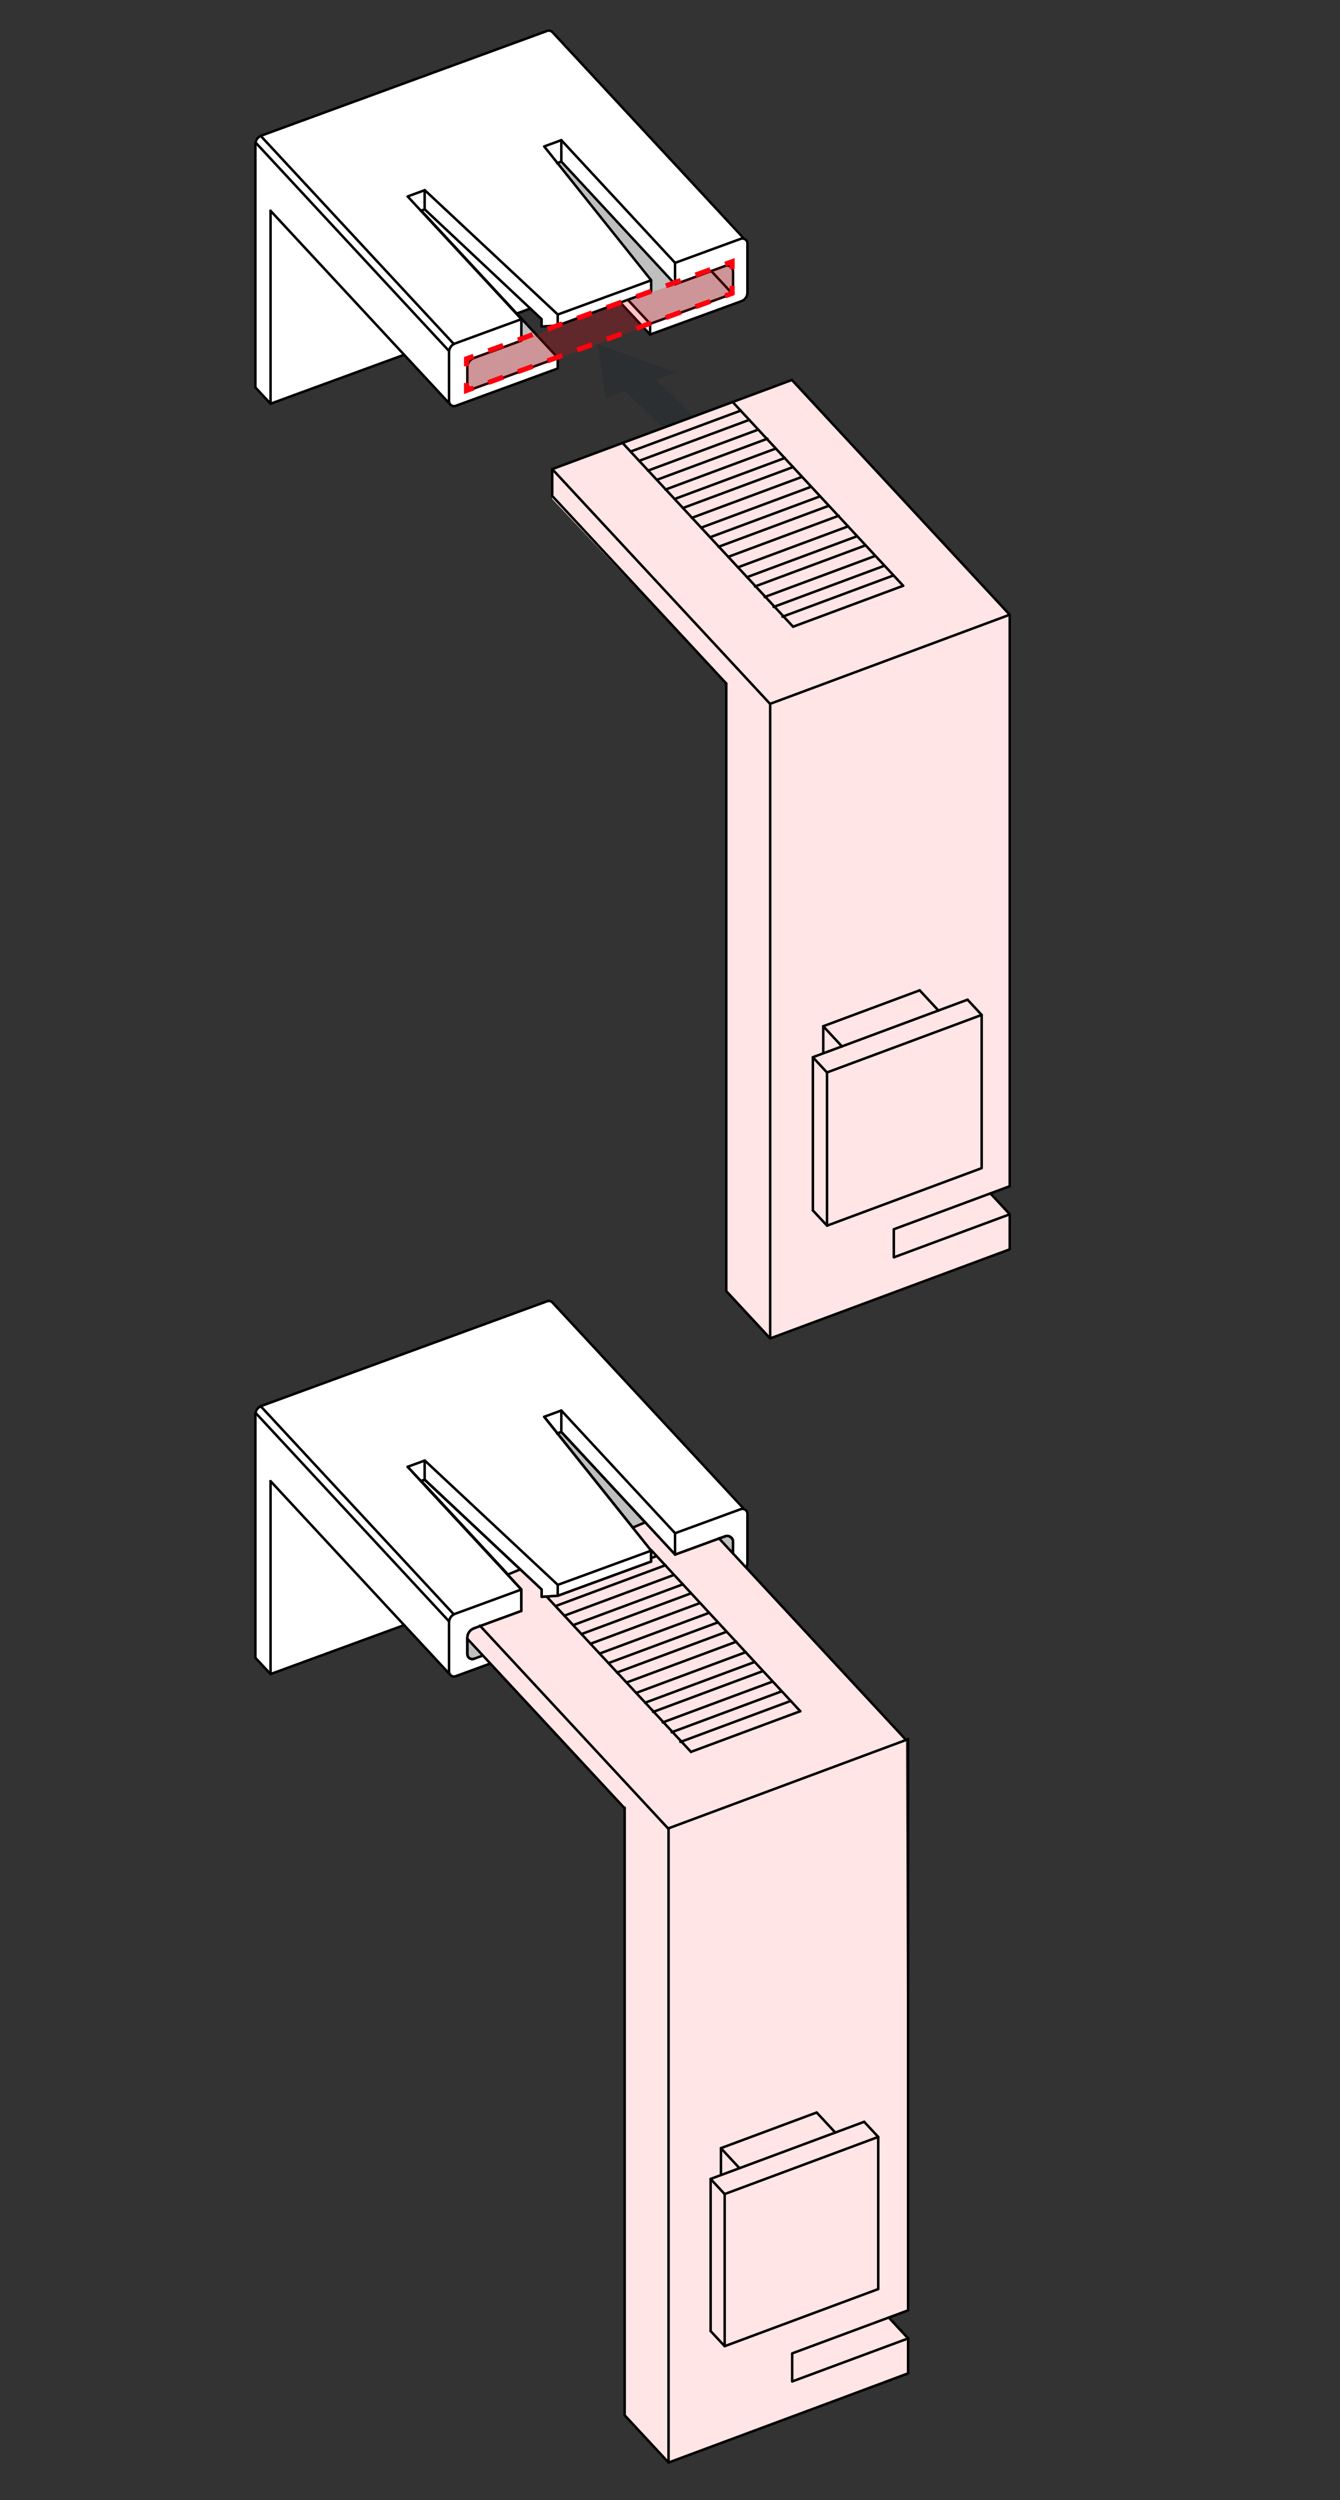 <?xml version="1.0" encoding="UTF-8"?>
<svg xmlns="http://www.w3.org/2000/svg" width="268" height="500" version="1.1" viewBox="0 0 268 500">
  <rect x="0" y="0" width="268" height="500" fill="#333333" stroke="none"/>
  <defs>
    <style>
      .cls-1 {
        fill: #ff000d;
        opacity: .22;
      }

      .cls-1, .cls-2, .cls-3, .cls-4, .cls-5 {
        stroke-width: 0px;
      }

      .cls-6, .cls-7, .cls-8, .cls-9 {
        fill: none;
      }

      .cls-6, .cls-8 {
        stroke: #ff000d;
        stroke-miterlimit: 10;
      }

      .cls-2 {
        fill: #ffe5e5;
      }

      .cls-3 {
        fill: #2c2f31;
      }

      .cls-7 {
        stroke: #000100;
      }

      .cls-7, .cls-9 {
        stroke-linecap: round;
        stroke-linejoin: round;
        stroke-width: .5px;
      }

      .cls-4 {
        fill: #bfbfbf;
      }

      .cls-8 {
        stroke-dasharray: 0 0 3.152 3.152;
      }

      .cls-5 {
        fill: #fff;
      }

      .cls-9 {
        stroke: #000;
      }
    </style>
  </defs>
  <g id="Ebene_1" data-name="Ebene 1">
    <polygon class="cls-3" points="119.531 68.776 135.231 74.525 131.194 75.954 140.936 85.354 134.734 87.585 124.996 78.188 121.099 79.619 119.531 68.776"/>
    <g>
      <path class="cls-5" d="M54.108,80.741l-3.035-3.262V28.792s-.667-.975,1.069-1.617L109.778,6.129s.707.297,1.334.971l37.724,40.321s.562.306.648.927v10.255s.245,1.196-1.203,1.63l-18.259,6.656-5.97-6.399-12.507,4.601-3.227.212v-1.486l-2.234-2.119-2.752,1.008,8.213,8.838v2.147l-20.246,7.417s-1.597.347-1.842-.854l-8.631-9.303-26.719,9.788Z"/>
      <path class="cls-4" d="M130.029,64.739l15.84-5.799s.699-.442.74-2.098,0-2.778,0-2.778c0,0-.06-1.07-1.691-.663s-9.81,3.425-9.81,3.425l-22.844-24.354-.847.155,18.819,23.322v2.297l-4.379,1.709,4.171,4.784Z"/>
      <path class="cls-4" d="M104.225,63.797v4.326l-9.938,3.726s-.868.561-.816,1.682,0,3.313,0,3.313c0,0,.255,1.22,1.428.903l16.647-6.202-7.321-7.748Z"/>
      <g>
        <line class="cls-9" x1="52.142" y1="27.175" x2="90.744" y2="68.776"/>
        <line class="cls-9" x1="54.108" y1="42.152" x2="90.019" y2="80.86"/>
        <path class="cls-9" d="M51.073,28.842c0-.77.48-1.457,1.203-1.722L109.423,6.185c.399-.146.818-.024,1.075.256l38.338,41.316"/>
        <polyline class="cls-9" points="104.271 68.124 104.271 63.818 81.53 39.287 84.957 38.031 111.546 62.892 111.546 65.092"/>
        <polyline class="cls-9" points="130.233 58.246 130.233 56.046 108.838 29.286 112.265 28.03 135.006 52.56 135.006 56.864"/>
        <line class="cls-9" x1="130.238" y1="56.059" x2="111.55" y2="62.905"/>
        <polyline class="cls-9" points="84.931 41.862 108.319 63.823 108.319 63.818 108.319 65.304 111.546 65.092 130.233 58.246"/>
        <polyline class="cls-9" points="112.265 28.03 112.265 32.311 135.006 56.841"/>
        <line class="cls-9" x1="111.418" y1="32.627" x2="112.265" y2="32.317"/>
        <line class="cls-9" x1="84.931" y1="38.031" x2="84.931" y2="41.862"/>
        <line class="cls-9" x1="84.166" y1="42.152" x2="84.957" y2="41.862"/>
        <line class="cls-9" x1="111.546" y1="71.545" x2="111.546" y2="73.692"/>
        <line class="cls-9" x1="84.243" y1="42.112" x2="111.542" y2="71.541"/>
        <line class="cls-9" x1="130.023" y1="64.743" x2="130.023" y2="66.89"/>
        <line class="cls-9" x1="125.567" y1="59.955" x2="130.019" y2="64.739"/>
        <line class="cls-9" x1="124.053" y1="60.49" x2="130.019" y2="66.902"/>
        <path class="cls-9" d="M130.027,66.902l18.254-6.668c.723-.265,1.203-.952,1.203-1.722v-9.827c0-.686-.683-1.163-1.327-.927l-13.147,4.816"/>
        <path class="cls-9" d="M104.277,63.833l-13.266,4.86c-.723.265-1.203.952-1.203,1.722v9.827c0,.686.683,1.163,1.327.927l20.411-7.478"/>
        <path class="cls-9" d="M130.029,64.76l15.626-5.705c.573-.209.955-.754.955-1.365v-3.395c0-.817-.813-1.385-1.58-1.104l-10.024,3.672"/>
        <path class="cls-9" d="M104.271,68.124l-9.473,3.47c-.797.292-1.327,1.051-1.327,1.9v3.263c0,.688.684,1.165,1.33.929l16.747-6.135"/>
        <line class="cls-9" x1="51.073" y1="28.842" x2="51.073" y2="77.479"/>
        <line class="cls-9" x1="51.189" y1="28.582" x2="89.791" y2="70.182"/>
        <polyline class="cls-9" points="51.073 77.479 54.108 80.741 54.108 42.152"/>
        <line class="cls-9" x1="54.108" y1="80.741" x2="80.827" y2="70.952"/>
        <line class="cls-9" x1="142.251" y1="54.199" x2="146.293" y2="58.555"/>
      </g>
      <line class="cls-9" x1="103.333" y1="62.707" x2="106.085" y2="61.699"/>
    </g>
    <polygon class="cls-1" points="146.61 58.845 93.471 78.278 93.471 71.936 146.61 52.502 146.61 58.845"/>
    <g>
      <polyline class="cls-6" points="146.431 57.166 146.431 58.666 145.022 59.182"/>
      <line class="cls-8" x1="142.062" y1="60.264" x2="96.181" y2="77.043"/>
      <polyline class="cls-6" points="94.701 77.585 93.292 78.1 93.292 76.6"/>
      <polyline class="cls-6" points="93.292 73.257 93.292 71.757 94.701 71.242"/>
      <line class="cls-8" x1="97.661" y1="70.159" x2="143.542" y2="53.38"/>
      <polyline class="cls-6" points="145.022 52.839 146.431 52.324 146.431 53.824"/>
    </g>
    <g>
      <polygon class="cls-2" points="110.444 99.783 145.257 136.703 145.257 258.215 154.036 267.676 201.946 249.857 201.945 242.841 198.078 238.672 201.944 237.225 201.923 122.947 158.378 75.994 110.467 93.813 110.444 99.783"/>
      <line class="cls-7" x1="110.467" y1="93.813" x2="158.378" y2="75.994"/>
      <line class="cls-7" x1="126.137" y1="90.304" x2="148.166" y2="82.111"/>
      <line class="cls-7" x1="127.836" y1="92.159" x2="149.865" y2="83.966"/>
      <line class="cls-7" x1="129.597" y1="94.12" x2="151.626" y2="85.927"/>
      <line class="cls-7" x1="131.452" y1="95.931" x2="153.481" y2="87.738"/>
      <line class="cls-7" x1="133.1" y1="97.909" x2="155.129" y2="89.716"/>
      <line class="cls-7" x1="134.953" y1="99.783" x2="156.982" y2="91.59"/>
      <line class="cls-7" x1="136.586" y1="101.598" x2="158.615" y2="93.405"/>
      <line class="cls-7" x1="138.363" y1="103.567" x2="160.392" y2="95.374"/>
      <line class="cls-7" x1="140.223" y1="105.533" x2="162.252" y2="97.34"/>
      <line class="cls-7" x1="141.996" y1="107.454" x2="164.026" y2="99.261"/>
      <line class="cls-7" x1="143.701" y1="109.357" x2="165.731" y2="101.164"/>
      <line class="cls-7" x1="145.716" y1="111.338" x2="167.746" y2="103.145"/>
      <line class="cls-7" x1="147.6" y1="113.454" x2="169.63" y2="105.261"/>
      <line class="cls-7" x1="149.378" y1="115.435" x2="171.407" y2="107.242"/>
      <line class="cls-7" x1="150.991" y1="117.289" x2="173.02" y2="109.096"/>
      <line class="cls-7" x1="152.925" y1="119.403" x2="174.955" y2="111.21"/>
      <line class="cls-7" x1="154.716" y1="121.386" x2="176.745" y2="113.193"/>
      <line class="cls-7" x1="156.49" y1="123.34" x2="178.519" y2="115.147"/>
      <line class="cls-7" x1="154.012" y1="140.766" x2="201.923" y2="122.947"/>
      <line class="cls-7" x1="158.615" y1="125.338" x2="180.633" y2="117.149"/>
      <polyline class="cls-9" points="110.444 98.921 110.444 93.813 154.012 140.766"/>
      <line class="cls-9" x1="110.444" y1="99.185" x2="145.257" y2="136.703"/>
      <line class="cls-9" x1="124.506" y1="88.579" x2="158.615" y2="125.338"/>
      <line class="cls-9" x1="146.524" y1="80.39" x2="180.634" y2="117.149"/>
      <line class="cls-9" x1="158.378" y1="75.994" x2="201.946" y2="122.947"/>
      <polyline class="cls-7" points="154.036 140.766 154.036 267.676 201.946 249.857"/>
      <line class="cls-7" x1="201.946" y1="237.225" x2="201.946" y2="122.947"/>
      <line class="cls-7" x1="201.946" y1="249.857" x2="201.946" y2="242.841"/>
      <polygon class="cls-7" points="196.335 233.623 196.335 202.977 165.404 214.481 165.404 214.478 165.404 245.123 196.335 233.62 196.335 233.623"/>
      <polyline class="cls-7" points="193.506 199.929 162.575 211.432 162.575 211.429 162.575 242.075"/>
      <polyline class="cls-7" points="183.938 198.056 164.653 205.233 164.653 205.231 164.653 210.627"/>
      <polyline class="cls-9" points="145.257 136.703 145.257 258.215 154.036 267.676"/>
      <line class="cls-9" x1="162.575" y1="242.075" x2="165.404" y2="245.123"/>
      <line class="cls-9" x1="193.506" y1="199.929" x2="196.335" y2="202.977"/>
      <line class="cls-9" x1="162.575" y1="211.445" x2="165.404" y2="214.494"/>
      <line class="cls-9" x1="164.653" y1="205.245" x2="168.391" y2="209.273"/>
      <line class="cls-9" x1="183.938" y1="198.056" x2="187.693" y2="202.103"/>
      <polyline class="cls-7" points="201.946 242.851 178.763 251.457 178.763 245.842 201.946 237.235"/>
      <line class="cls-9" x1="198.078" y1="238.672" x2="201.946" y2="242.841"/>
    </g>
  </g>
  <g id="Ebene_3" data-name="Ebene 3">
    <g>
      <path class="cls-5" d="M54.108,334.801l-3.035-3.262v-48.687s-.667-.975,1.069-1.617l57.636-21.046s.707.297,1.334.971l37.724,40.321s.562.306.648.927v10.255s.245,1.196-1.203,1.63l-18.259,6.656-5.97-6.399-12.507,4.601-3.227.212v-1.486l-2.234-2.119-2.752,1.008,8.213,8.838v2.147l-20.246,7.417s-1.597.347-1.842-.854l-8.631-9.303-26.719,9.788Z"/>
      <path class="cls-4" d="M130.029,318.799l15.84-5.799s.699-.442.74-2.098,0-2.778,0-2.778c0,0-.06-1.07-1.691-.663s-9.81,3.425-9.81,3.425l-22.844-24.354-.847.155,18.819,23.322v2.297l-4.379,1.709,4.171,4.784Z"/>
      <path class="cls-4" d="M104.225,317.857v4.326l-9.938,3.726s-.868.561-.816,1.682,0,3.313,0,3.313c0,0,.255,1.22,1.428.903l16.647-6.202-7.321-7.748Z"/>
      <g>
        <line class="cls-9" x1="52.142" y1="281.235" x2="90.744" y2="322.836"/>
        <line class="cls-9" x1="54.108" y1="296.212" x2="90.019" y2="334.92"/>
        <path class="cls-9" d="M51.073,282.902c0-.77.48-1.457,1.203-1.722l57.147-20.936c.399-.146.818-.024,1.075.256l38.338,41.316"/>
        <polyline class="cls-9" points="104.271 322.184 104.271 317.878 81.53 293.347 84.957 292.091 111.546 316.952 111.546 319.152"/>
        <polyline class="cls-9" points="130.233 312.306 130.233 310.106 108.838 283.346 112.265 282.09 135.006 306.62 135.006 310.924"/>
        <line class="cls-9" x1="130.238" y1="310.119" x2="111.55" y2="316.965"/>
        <polyline class="cls-9" points="84.931 295.922 108.319 317.883 108.319 317.878 108.319 319.364 111.546 319.152 130.233 312.306"/>
        <polyline class="cls-9" points="112.265 282.09 112.265 286.371 135.006 310.901"/>
        <line class="cls-9" x1="111.418" y1="286.687" x2="112.265" y2="286.377"/>
        <line class="cls-9" x1="84.931" y1="292.091" x2="84.931" y2="295.922"/>
        <line class="cls-9" x1="84.166" y1="296.212" x2="84.957" y2="295.922"/>
        <line class="cls-9" x1="111.546" y1="325.605" x2="111.546" y2="327.752"/>
        <line class="cls-9" x1="84.243" y1="296.171" x2="111.542" y2="325.601"/>
        <line class="cls-9" x1="130.023" y1="318.803" x2="130.023" y2="320.949"/>
        <line class="cls-9" x1="125.567" y1="314.015" x2="130.019" y2="318.799"/>
        <line class="cls-9" x1="124.053" y1="314.55" x2="130.019" y2="320.962"/>
        <path class="cls-9" d="M130.027,320.962l18.254-6.668c.723-.265,1.203-.952,1.203-1.722v-9.827c0-.686-.683-1.163-1.327-.927l-13.147,4.816"/>
        <path class="cls-9" d="M104.277,317.893l-13.266,4.86c-.723.265-1.203.952-1.203,1.722v9.827c0,.686.683,1.163,1.327.927l20.411-7.478"/>
        <path class="cls-9" d="M130.029,318.82l15.626-5.705c.573-.209.955-.754.955-1.365v-3.395c0-.817-.813-1.385-1.58-1.104l-10.024,3.672"/>
        <path class="cls-9" d="M104.271,322.184l-9.473,3.47c-.797.292-1.327,1.051-1.327,1.9v3.263c0,.688.684,1.165,1.33.929l16.747-6.135"/>
        <line class="cls-9" x1="51.073" y1="282.902" x2="51.073" y2="331.539"/>
        <line class="cls-9" x1="51.189" y1="282.642" x2="89.791" y2="324.242"/>
        <polyline class="cls-9" points="51.073 331.539 54.108 334.801 54.108 296.212"/>
        <line class="cls-9" x1="54.108" y1="334.801" x2="80.827" y2="325.012"/>
        <line class="cls-9" x1="142.251" y1="308.259" x2="146.293" y2="312.615"/>
      </g>
      <line class="cls-9" x1="103.333" y1="316.767" x2="106.085" y2="315.759"/>
    </g>
    <g>
      <polygon class="cls-2" points="93.478 327.752 124.929 361.647 124.929 483.033 133.646 492.493 181.619 474.387 181.619 467.658 177.973 463.489 181.619 462.042 181.194 347.988 143.779 307.645 135.109 310.886 129.288 304.592 126.618 305.585 130.238 310.009 130.238 312.306 111.546 319.152 108.319 319.364 108.319 317.878 104.039 313.864 101.526 314.917 104.225 317.857 104.023 322.274 97.572 324.678 93.864 326.359 93.478 327.752"/>
      <line class="cls-7" x1="130.233" y1="311.61" x2="131.253" y2="311.23"/>
      <line class="cls-7" x1="111.222" y1="321.163" x2="133.095" y2="313.028"/>
      <line class="cls-7" x1="112.858" y1="323.128" x2="134.732" y2="314.993"/>
      <line class="cls-7" x1="114.698" y1="324.988" x2="136.571" y2="316.853"/>
      <line class="cls-7" x1="116.32" y1="326.79" x2="138.193" y2="318.655"/>
      <line class="cls-7" x1="118.084" y1="328.745" x2="139.958" y2="320.61"/>
      <line class="cls-7" x1="119.931" y1="330.698" x2="141.804" y2="322.562"/>
      <line class="cls-7" x1="121.692" y1="332.605" x2="143.565" y2="324.47"/>
      <line class="cls-7" x1="123.385" y1="334.494" x2="145.258" y2="326.359"/>
      <line class="cls-7" x1="125.386" y1="336.462" x2="147.259" y2="328.327"/>
      <line class="cls-7" x1="127.256" y1="338.562" x2="149.13" y2="330.427"/>
      <line class="cls-7" x1="129.021" y1="340.529" x2="150.894" y2="332.394"/>
      <line class="cls-7" x1="130.623" y1="342.37" x2="152.496" y2="334.235"/>
      <line class="cls-7" x1="132.544" y1="344.469" x2="154.417" y2="336.334"/>
      <line class="cls-7" x1="134.322" y1="346.438" x2="156.195" y2="338.303"/>
      <line class="cls-7" x1="136.083" y1="348.379" x2="157.957" y2="340.244"/>
      <line class="cls-7" x1="133.623" y1="365.681" x2="181.194" y2="347.988"/>
      <line class="cls-7" x1="138.193" y1="350.362" x2="160.055" y2="342.232"/>
      <line class="cls-9" x1="95.981" y1="325.115" x2="133.623" y2="365.681"/>
      <line class="cls-9" x1="93.478" y1="327.752" x2="124.929" y2="361.647"/>
      <line class="cls-9" x1="109.38" y1="319.365" x2="138.193" y2="350.362"/>
      <line class="cls-9" x1="130.238" y1="310.009" x2="160.056" y2="342.232"/>
      <line class="cls-9" x1="143.781" y1="307.643" x2="181.218" y2="347.988"/>
      <g>
        <polygon class="cls-7" points="175.646 457.801 175.646 427.372 144.934 438.795 144.934 438.792 144.934 469.22 175.646 457.798 175.646 457.801"/>
        <polyline class="cls-7" points="172.837 424.345 142.125 435.767 142.125 435.764 142.125 466.193"/>
        <polyline class="cls-7" points="163.337 422.485 144.189 429.612 144.189 429.61 144.189 434.968"/>
        <line class="cls-9" x1="142.125" y1="466.193" x2="144.934" y2="469.22"/>
        <line class="cls-9" x1="172.837" y1="424.345" x2="175.646" y2="427.372"/>
        <line class="cls-9" x1="142.125" y1="435.78" x2="144.934" y2="438.807"/>
        <line class="cls-9" x1="144.189" y1="429.624" x2="147.9" y2="433.623"/>
        <line class="cls-9" x1="163.337" y1="422.485" x2="167.066" y2="426.504"/>
        <polyline class="cls-7" points="133.709 365.583 133.709 492.493 181.619 474.674"/>
        <line class="cls-7" x1="181.619" y1="462.042" x2="181.619" y2="347.764"/>
        <line class="cls-7" x1="181.619" y1="474.674" x2="181.619" y2="467.658"/>
        <polyline class="cls-9" points="124.93 361.52 124.93 483.033 133.709 492.493"/>
        <polyline class="cls-7" points="181.619 467.669 158.436 476.275 158.436 470.659 181.619 462.053"/>
        <line class="cls-9" x1="177.751" y1="463.489" x2="181.619" y2="467.658"/>
      </g>
    </g>
    <g>
      <polyline class="cls-9" points="104.271 322.184 104.271 317.878 81.53 293.347"/>
      <polyline class="cls-9" points="130.233 312.306 130.233 310.106 108.838 283.346"/>
      <polyline class="cls-9" points="84.931 295.922 108.319 317.883 108.319 317.878 108.319 319.364 111.546 319.152 130.233 312.306"/>
      <line class="cls-9" x1="112.265" y1="286.371" x2="135.006" y2="310.901"/>
      <line class="cls-9" x1="111.418" y1="286.687" x2="112.265" y2="286.377"/>
      <line class="cls-9" x1="84.166" y1="296.212" x2="84.957" y2="295.922"/>
      <polyline class="cls-9" points="104.039 313.864 101.526 314.917 104.225 317.857"/>
      <path class="cls-9" d="M146.609,310.696v-2.341c0-.817-.813-1.385-1.58-1.104l-10.024,3.672"/>
      <path class="cls-9" d="M104.271,322.184l-9.473,3.47c-.797.292-1.327,1.051-1.327,1.9v3.263c0,.688.684,1.165,1.33.929"/>
      <line class="cls-9" x1="129.05" y1="304.457" x2="126.537" y2="305.51"/>
    </g>
  </g>
</svg>